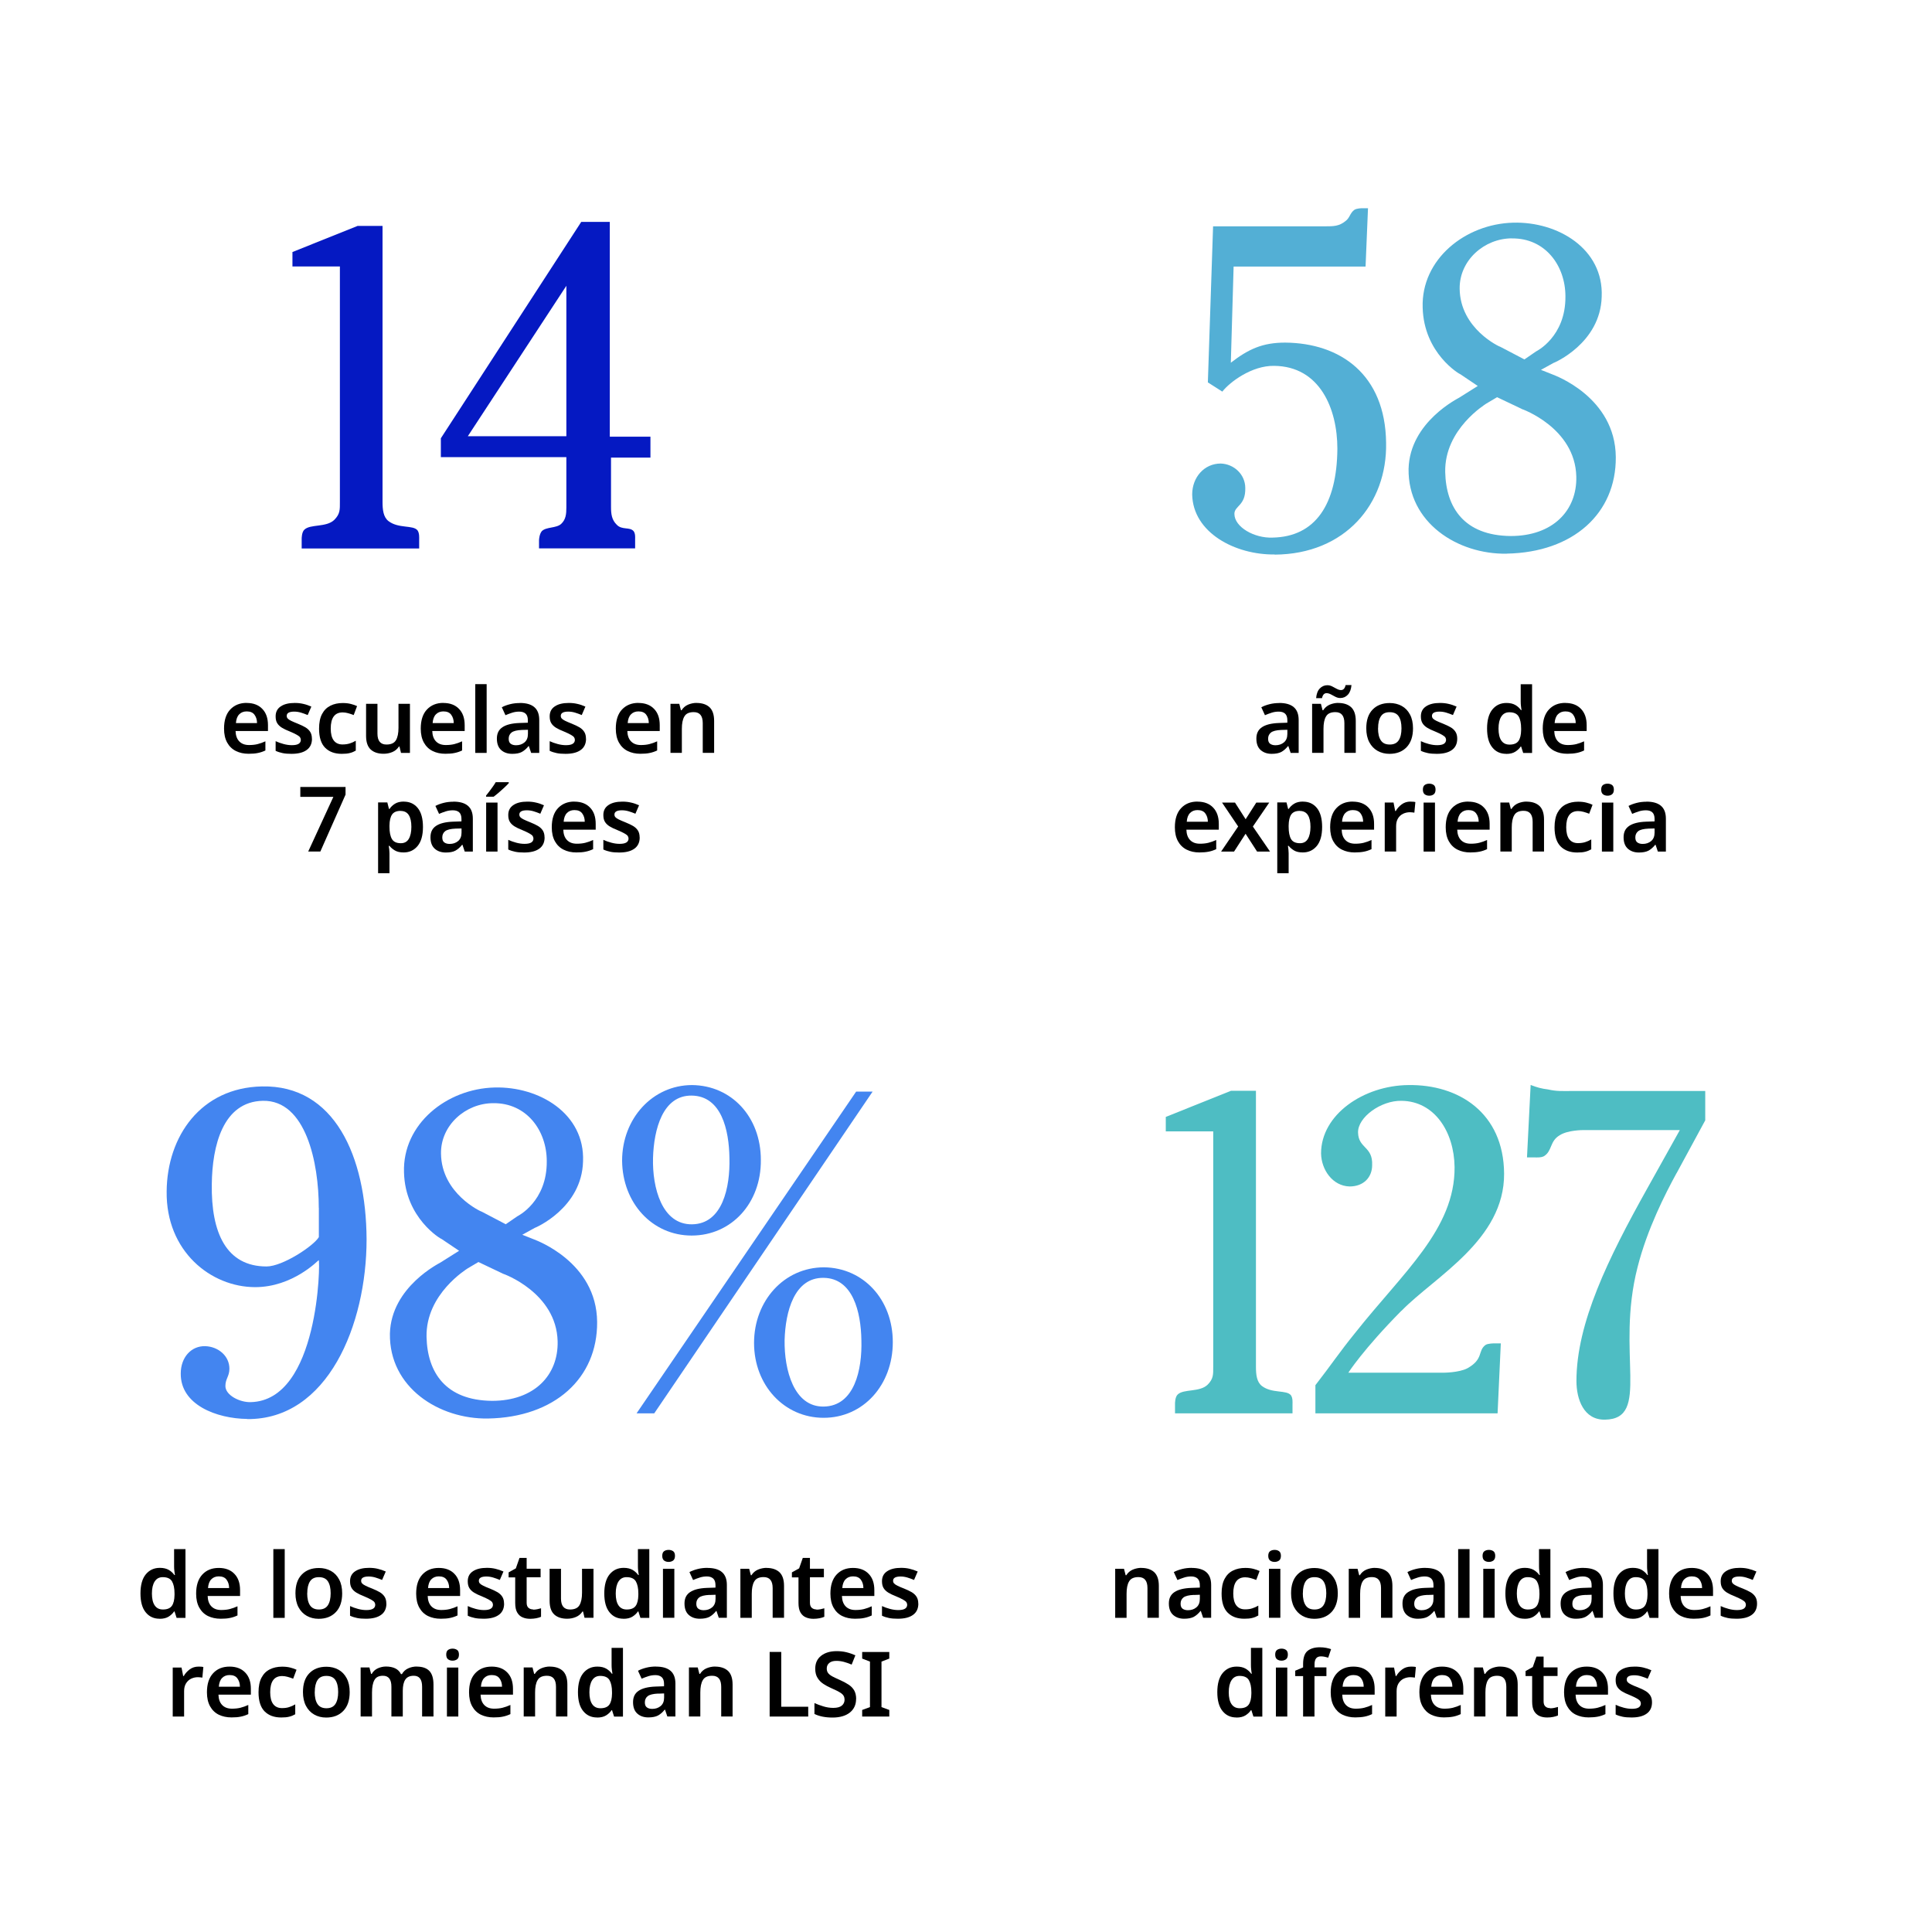 <?xml version="1.0" encoding="UTF-8"?>
<svg id="Layer_1" data-name="Layer 1" xmlns="http://www.w3.org/2000/svg" viewBox="0 0 270 270">
  <defs>
    <style>
      .cls-1 {
        fill: #0519c2;
      }

      .cls-2 {
        fill: #4385f0;
      }

      .cls-3 {
        fill: #53afd5;
      }

      .cls-4 {
        fill: #4ebdc3;
      }
    </style>
  </defs>
  <g>
    <path class="cls-1" d="m42.16,76.65v-1.35c0-.06,0-.96.39-1.29.84-.79,3.04-.28,4.16-1.35.84-.84.79-1.46.79-2.53v-32.89h-6.63v-2.02l9.11-3.65h3.48v38.56c0,1.12.11,2.14.84,2.7,1.41,1.07,3.43.51,4.05,1.29.28.39.23,1.07.23,1.24v1.29h-16.41Z"/>
    <path class="cls-1" d="m85.39,63.94v6.91c0,1.01.11,1.8.79,2.47.73.79,1.8.28,2.36.9.28.34.22,1.01.22,1.07v1.35h-13.43v-1.12c0-.17.06-.9.39-1.29.62-.62,2.02-.39,2.7-1.01.67-.62.73-1.41.73-2.3v-7.03h-17.54v-2.64l19.62-30.24h3.99v30.02h5.68v2.92h-5.51Zm-6.24-24l-13.77,21.02h13.77v-21.02Z"/>
  </g>
  <g>
    <path d="m34.47,98.24c.92,0,1.65.27,2.18.82.54.55.8,1.31.8,2.29v.81h-4.53c.02.62.19,1.11.52,1.45.33.34.78.51,1.37.51.44,0,.83-.04,1.19-.13s.72-.22,1.09-.39v1.28c-.34.16-.69.28-1.05.35-.36.08-.8.11-1.3.11-.67,0-1.26-.13-1.78-.39-.52-.26-.92-.65-1.21-1.17-.29-.52-.44-1.17-.44-1.95,0-1.17.29-2.07.87-2.68s1.34-.92,2.29-.92Zm0,1.18c-.43,0-.78.14-1.04.41-.27.27-.42.68-.46,1.22h2.95c0-.47-.13-.86-.36-1.17s-.59-.46-1.08-.46Z"/>
    <path d="m43.6,103.24c0,.69-.25,1.22-.74,1.57-.49.36-1.2.54-2.12.54-.48,0-.89-.03-1.23-.1s-.67-.17-.99-.32v-1.35c.34.16.71.29,1.12.4.41.11.79.16,1.16.16.44,0,.75-.07.95-.2s.29-.32.29-.54c0-.13-.04-.25-.11-.36s-.23-.22-.45-.35c-.22-.13-.55-.28-.99-.47-.44-.17-.8-.34-1.09-.52-.29-.18-.51-.39-.66-.64-.15-.24-.22-.56-.22-.95,0-.62.24-1.08.73-1.4.48-.32,1.13-.47,1.94-.47.42,0,.82.04,1.19.13.38.08.75.21,1.13.38l-.51,1.18c-.32-.13-.63-.25-.94-.34-.3-.09-.62-.14-.94-.14-.7,0-1.05.2-1.05.59,0,.14.04.27.13.37.09.1.24.21.47.32s.54.25.95.41c.4.16.75.33,1.05.5.29.17.52.39.68.64s.24.57.24.96Z"/>
    <path d="m47.77,105.35c-.99,0-1.76-.28-2.33-.85-.56-.56-.85-1.45-.85-2.67,0-.84.14-1.53.42-2.05.28-.53.67-.91,1.17-1.16.5-.25,1.07-.37,1.71-.37.43,0,.81.04,1.15.13.34.08.62.19.86.3l-.47,1.25c-.26-.1-.52-.19-.78-.26s-.51-.11-.76-.11c-1.11,0-1.67.75-1.67,2.26,0,.73.14,1.29.42,1.66.28.37.69.56,1.22.56.38,0,.72-.05,1.01-.14.29-.09.58-.22.85-.38v1.38c-.26.15-.54.27-.84.34-.3.08-.67.11-1.12.11Z"/>
    <path d="m57.29,98.37v6.85h-1.25l-.21-.89h-.08c-.23.35-.53.61-.92.77-.38.16-.79.24-1.22.24-.77,0-1.37-.2-1.8-.59-.43-.4-.65-1.03-.65-1.91v-4.48h1.59v4.16c0,1.02.42,1.53,1.26,1.53.64,0,1.08-.2,1.32-.6s.36-.98.36-1.74v-3.35h1.59Z"/>
    <path d="m61.96,98.24c.92,0,1.65.27,2.18.82.54.55.8,1.31.8,2.29v.81h-4.53c.02.62.19,1.11.52,1.45.33.34.78.51,1.37.51.44,0,.83-.04,1.19-.13s.72-.22,1.09-.39v1.28c-.34.16-.69.28-1.05.35-.36.08-.8.11-1.3.11-.67,0-1.26-.13-1.78-.39-.52-.26-.92-.65-1.21-1.17-.29-.52-.44-1.17-.44-1.95,0-1.17.29-2.07.87-2.68s1.34-.92,2.29-.92Zm0,1.18c-.43,0-.78.14-1.04.41-.27.27-.42.68-.46,1.22h2.95c0-.47-.13-.86-.36-1.17s-.59-.46-1.08-.46Z"/>
    <path d="m68.01,105.22h-1.59v-9.61h1.59v9.61Z"/>
    <path d="m72.65,98.24c.89,0,1.56.19,2.02.58s.69.99.69,1.8v4.6h-1.13l-.32-.95h-.05c-.29.37-.61.64-.94.82s-.78.26-1.34.26c-.62,0-1.13-.17-1.53-.52-.4-.35-.61-.88-.61-1.61s.26-1.24.78-1.59c.52-.35,1.3-.55,2.36-.59l1.19-.04v-.34c0-.43-.11-.74-.32-.93-.21-.19-.51-.28-.88-.28-.35,0-.68.05-.99.15-.32.1-.63.22-.94.35l-.51-1.11c.34-.18.72-.32,1.16-.43.43-.11.89-.16,1.36-.16Zm.29,3.77c-.7.03-1.18.15-1.45.36-.27.22-.4.5-.4.87,0,.33.09.56.28.7.19.14.44.21.75.21.46,0,.86-.13,1.18-.4.32-.27.48-.66.48-1.18v-.58l-.83.02Z"/>
    <path d="m81.9,103.24c0,.69-.25,1.22-.74,1.57-.49.36-1.2.54-2.12.54-.48,0-.89-.03-1.23-.1s-.67-.17-.99-.32v-1.35c.34.16.71.29,1.12.4.41.11.79.16,1.16.16.44,0,.75-.07.95-.2s.29-.32.29-.54c0-.13-.04-.25-.11-.36s-.23-.22-.45-.35c-.22-.13-.55-.28-.99-.47-.44-.17-.8-.34-1.09-.52-.29-.18-.51-.39-.66-.64-.15-.24-.22-.56-.22-.95,0-.62.24-1.08.73-1.4.48-.32,1.13-.47,1.94-.47.42,0,.82.04,1.19.13.38.08.75.21,1.13.38l-.51,1.18c-.32-.13-.63-.25-.94-.34-.3-.09-.62-.14-.94-.14-.7,0-1.05.2-1.05.59,0,.14.04.27.13.37.09.1.24.21.47.32s.54.25.95.41c.4.16.75.33,1.05.5.29.17.52.39.68.64s.24.57.24.96Z"/>
    <path d="m89.22,98.24c.92,0,1.65.27,2.18.82.54.55.8,1.31.8,2.29v.81h-4.53c.02.62.19,1.11.52,1.45.33.34.78.51,1.37.51.44,0,.83-.04,1.19-.13s.72-.22,1.09-.39v1.28c-.34.16-.69.28-1.05.35-.36.08-.8.11-1.3.11-.67,0-1.26-.13-1.78-.39-.52-.26-.92-.65-1.21-1.17-.29-.52-.44-1.17-.44-1.95,0-1.17.29-2.07.87-2.68s1.34-.92,2.29-.92Zm0,1.18c-.43,0-.78.14-1.04.41-.27.27-.42.68-.46,1.22h2.95c0-.47-.13-.86-.36-1.17s-.59-.46-1.08-.46Z"/>
    <path d="m97.35,98.24c.77,0,1.37.2,1.8.59.43.4.65,1.04.65,1.92v4.46h-1.59v-4.15c0-1.03-.42-1.54-1.26-1.54-.64,0-1.08.2-1.31.61-.24.4-.35.98-.35,1.73v3.35h-1.59v-6.85h1.23l.23.9h.09c.22-.35.52-.61.9-.78.38-.16.79-.25,1.22-.25Z"/>
  </g>
  <g>
    <path d="m43.07,119.01l3.52-7.65h-4.62v-1.38h6.32v1.07l-3.52,7.95h-1.71Z"/>
    <path d="m56.45,112.03c.8,0,1.45.3,1.93.89s.73,1.48.73,2.65-.25,2.06-.75,2.66c-.5.6-1.15.9-1.95.9-.51,0-.91-.09-1.23-.28-.31-.19-.56-.4-.75-.64h-.1c.03.16.05.33.07.52.02.19.03.36.03.52v2.78h-1.59v-9.89h1.29l.23.91h.08c.19-.29.44-.53.76-.73s.74-.3,1.25-.3Zm-.46,1.29c-.56,0-.96.17-1.2.51-.23.34-.35.85-.36,1.53v.2c0,.73.11,1.3.34,1.69.22.39.64.59,1.25.59.5,0,.87-.2,1.11-.61s.36-.97.36-1.68-.12-1.26-.36-1.64-.62-.58-1.13-.58Z"/>
    <path d="m63.37,112.03c.89,0,1.56.19,2.02.58s.69.99.69,1.8v4.6h-1.13l-.32-.95h-.05c-.29.37-.61.64-.94.82s-.78.26-1.34.26c-.62,0-1.13-.17-1.53-.52-.4-.35-.61-.88-.61-1.61s.26-1.24.78-1.59c.52-.35,1.3-.55,2.36-.59l1.19-.04v-.34c0-.43-.11-.74-.32-.93-.21-.19-.51-.28-.88-.28-.35,0-.68.05-.99.15-.32.1-.63.22-.94.35l-.51-1.11c.34-.18.72-.32,1.16-.43.43-.11.89-.16,1.36-.16Zm.29,3.77c-.7.03-1.18.15-1.45.36-.27.22-.4.5-.4.87,0,.33.09.56.28.7.19.14.44.21.75.21.46,0,.86-.13,1.18-.4.32-.27.48-.66.48-1.18v-.58l-.83.02Z"/>
    <path d="m71.1,109.45c-.14.15-.33.35-.59.59-.26.24-.52.48-.8.72s-.52.43-.72.58h-1.06v-.16c.13-.15.27-.34.44-.56.17-.22.33-.44.5-.68s.3-.44.41-.63h1.82v.13Zm-1.57,9.56h-1.59v-6.85h1.59v6.85Z"/>
    <path d="m76.11,117.03c0,.69-.25,1.22-.74,1.57-.49.36-1.2.54-2.12.54-.48,0-.89-.03-1.23-.1s-.67-.17-.99-.32v-1.35c.34.16.71.29,1.12.4.41.11.79.16,1.16.16.44,0,.75-.07.95-.2s.29-.32.29-.54c0-.13-.04-.25-.11-.36s-.23-.22-.45-.35c-.22-.13-.55-.28-.99-.47-.44-.17-.8-.34-1.09-.52-.29-.18-.51-.39-.66-.64-.15-.24-.22-.56-.22-.95,0-.62.24-1.08.73-1.4.48-.32,1.13-.47,1.94-.47.42,0,.82.04,1.19.13.38.08.75.21,1.13.38l-.51,1.18c-.32-.13-.63-.25-.94-.34-.3-.09-.62-.14-.94-.14-.7,0-1.05.2-1.05.59,0,.14.04.27.13.37.09.1.24.21.47.32s.54.25.95.41c.4.16.75.33,1.05.5.29.17.52.39.68.64s.24.57.24.96Z"/>
    <path d="m80.27,112.03c.92,0,1.65.27,2.18.82.54.55.8,1.31.8,2.29v.81h-4.53c.02.62.19,1.11.52,1.45.33.34.78.51,1.37.51.44,0,.83-.04,1.19-.13s.72-.22,1.09-.39v1.28c-.34.16-.69.28-1.05.35-.36.08-.8.11-1.3.11-.67,0-1.26-.13-1.78-.39-.52-.26-.92-.65-1.21-1.17-.29-.52-.44-1.17-.44-1.95,0-1.17.29-2.07.87-2.68s1.34-.92,2.29-.92Zm0,1.18c-.43,0-.78.14-1.04.41-.27.27-.42.68-.46,1.22h2.95c0-.47-.13-.86-.36-1.17s-.59-.46-1.08-.46Z"/>
    <path d="m89.4,117.03c0,.69-.25,1.22-.74,1.57-.49.36-1.2.54-2.12.54-.48,0-.89-.03-1.23-.1s-.67-.17-.99-.32v-1.35c.34.16.71.29,1.12.4.41.11.79.16,1.16.16.44,0,.75-.07.95-.2s.29-.32.29-.54c0-.13-.04-.25-.11-.36s-.23-.22-.45-.35c-.22-.13-.55-.28-.99-.47-.44-.17-.8-.34-1.09-.52-.29-.18-.51-.39-.66-.64-.15-.24-.22-.56-.22-.95,0-.62.24-1.08.73-1.4.48-.32,1.13-.47,1.94-.47.42,0,.82.04,1.19.13.38.08.75.21,1.13.38l-.51,1.18c-.32-.13-.63-.25-.94-.34-.3-.09-.62-.14-.94-.14-.7,0-1.05.2-1.05.59,0,.14.04.27.13.37.09.1.24.21.47.32s.54.25.95.41c.4.16.75.33,1.05.5.29.17.52.39.68.64s.24.57.24.96Z"/>
  </g>
  <g>
    <path class="cls-2" d="m34.54,198.3c-4.27-.05-9.33-1.97-9.28-6.35,0-2.25,1.46-3.88,3.43-3.82,1.8.06,3.37,1.35,3.37,3.15,0,1.07-.56,1.4-.56,2.42,0,1.29,2.02,2.3,3.54,2.25,9.56-.22,9.73-19.79,9.5-19.84-.06,0-3.6,3.77-8.88,3.77-6.18,0-12.48-5-12.37-13.38.06-7.7,4.78-14.5,13.32-14.67,10.12-.22,14.56,9.73,14.62,21.36,0,11.97-5.45,25.24-16.7,25.13Zm10.01-29.51c0-6.29-1.8-15.06-7.81-14.95-5.62.11-7.08,6.35-7.14,11.63-.11,6.8,2.02,11.52,7.65,11.52,2.25,0,6.58-2.87,7.31-4.1v-4.1Z"/>
    <path class="cls-2" d="m68.21,198.24c-6.86.11-13.83-4.33-13.72-11.86.17-6.58,7.03-9.89,7.08-9.95l2.59-1.63-2.42-1.63c-.11,0-5.12-2.92-5.28-9.33-.22-6.75,5.96-11.69,12.65-11.86,6.24-.17,12.65,3.65,12.37,10.34-.17,6.52-6.69,9.28-6.75,9.28l-1.74.96,1.69.67c.11.06,8.71,3.09,8.77,11.52.06,7.87-5.96,13.32-15.23,13.49Zm2.08-20.24l-3.43-1.63-1.52.9c-.06.06-5.85,3.54-5.73,9.56.11,4.95,2.64,8.88,9.16,8.94,5.85,0,9.27-3.54,9.16-8.32-.17-6.8-7.59-9.45-7.65-9.45Zm-1.35-23.83c-3.88,0-7.36,3.09-7.31,7.03.06,5.62,5.62,8.15,5.73,8.15l3.32,1.74,1.63-1.12s4.16-2.02,4.1-7.7c0-4.27-2.81-8.15-7.48-8.1Z"/>
    <path class="cls-2" d="m96.66,172.67c-5.51,0-9.67-4.55-9.72-10.46,0-5.9,4.27-10.57,9.78-10.57,5.51.06,9.61,4.44,9.61,10.46.06,6.02-4.1,10.57-9.67,10.57Zm-5.23,24.85h-2.47l30.69-44.97h2.3l-30.52,44.97Zm5.23-44.41c-4.05-.05-5.28,4.72-5.4,8.71-.11,4.16,1.24,9.33,5.45,9.28,4.27-.05,5.34-5.17,5.23-9.28-.06-3.93-1.12-8.66-5.28-8.71Zm18.44,45.03c-5.51,0-9.72-4.55-9.72-10.46s4.22-10.57,9.78-10.57c5.51.06,9.61,4.5,9.61,10.46s-4.1,10.57-9.67,10.57Zm0-19.56c-4.1-.06-5.34,4.72-5.45,8.71-.06,4.16,1.29,9.33,5.45,9.28,4.33-.06,5.4-5.17,5.28-9.28-.06-3.93-1.18-8.66-5.28-8.71Z"/>
  </g>
  <g>
    <path d="m22.29,226.22c-.8,0-1.45-.3-1.93-.9-.49-.6-.73-1.48-.73-2.64s.25-2.07.75-2.67c.5-.6,1.15-.9,1.96-.9.51,0,.92.1,1.25.29.32.19.58.43.78.71h.08c-.02-.12-.05-.3-.08-.54s-.04-.47-.04-.68v-2.4h1.59v9.61h-1.24l-.29-.9h-.06c-.19.29-.45.53-.77.73-.32.2-.74.3-1.25.3Zm.48-1.29c.59,0,1.01-.17,1.25-.51.24-.34.36-.85.37-1.53v-.2c0-.73-.12-1.29-.35-1.69-.23-.39-.66-.59-1.3-.59-.49,0-.86.2-1.12.6-.26.4-.39.96-.39,1.69s.13,1.28.39,1.66.64.57,1.14.57Z"/>
    <path d="m30.57,219.12c.92,0,1.65.27,2.18.82.54.55.8,1.31.8,2.29v.81h-4.53c.02.62.19,1.11.52,1.45.33.34.78.51,1.37.51.44,0,.83-.04,1.19-.13.35-.09.72-.22,1.09-.39v1.28c-.34.16-.69.28-1.05.35-.36.08-.8.11-1.3.11-.67,0-1.26-.13-1.78-.38-.52-.26-.92-.65-1.21-1.17-.29-.52-.44-1.17-.44-1.95,0-1.17.29-2.06.87-2.68s1.34-.92,2.29-.92Zm0,1.18c-.43,0-.78.14-1.04.41-.27.27-.42.68-.46,1.22h2.95c0-.47-.13-.86-.36-1.17-.23-.31-.59-.46-1.08-.46Z"/>
    <path d="m39.79,226.1h-1.59v-9.61h1.59v9.61Z"/>
    <path d="m47.82,222.66c0,1.14-.29,2.02-.89,2.64-.59.62-1.39.93-2.4.93-.62,0-1.18-.14-1.67-.42-.49-.28-.87-.68-1.15-1.21-.28-.53-.42-1.18-.42-1.93,0-1.14.29-2.01.88-2.62.59-.61,1.38-.92,2.4-.92.63,0,1.19.14,1.68.41.49.27.87.67,1.15,1.2.28.53.42,1.17.42,1.93Zm-4.89,0c0,.72.13,1.29.39,1.68s.67.59,1.25.59.99-.2,1.25-.59c.26-.4.39-.96.39-1.68s-.13-1.28-.39-1.67c-.26-.39-.68-.58-1.26-.58s-.98.2-1.23.58c-.26.39-.39.95-.39,1.67Z"/>
    <path d="m54,224.11c0,.69-.25,1.22-.74,1.57-.49.36-1.2.54-2.12.54-.48,0-.89-.03-1.23-.1-.34-.07-.67-.17-.99-.32v-1.35c.34.16.71.29,1.12.4.41.11.79.16,1.16.16.44,0,.75-.07.95-.2s.29-.32.29-.54c0-.13-.04-.25-.11-.36s-.23-.22-.45-.35c-.22-.13-.55-.28-.99-.47-.44-.17-.8-.34-1.09-.52-.29-.18-.51-.39-.66-.64s-.22-.56-.22-.95c0-.62.24-1.08.73-1.4s1.13-.47,1.94-.47c.42,0,.82.04,1.19.13s.75.21,1.13.38l-.51,1.18c-.32-.13-.63-.25-.94-.34-.3-.09-.62-.14-.94-.14-.7,0-1.05.2-1.05.59,0,.14.04.27.13.37s.24.21.47.32c.22.12.54.25.95.41.4.16.75.33,1.05.5.29.17.52.39.68.64.16.25.24.57.24.96Z"/>
    <path d="m61.32,219.12c.92,0,1.65.27,2.18.82.54.55.8,1.31.8,2.29v.81h-4.53c.02.62.19,1.11.52,1.45.33.34.78.51,1.37.51.44,0,.83-.04,1.19-.13.35-.09.72-.22,1.09-.39v1.28c-.34.16-.69.28-1.05.35-.36.08-.8.11-1.3.11-.67,0-1.26-.13-1.78-.38-.52-.26-.92-.65-1.21-1.17-.29-.52-.44-1.17-.44-1.95,0-1.17.29-2.06.87-2.68s1.34-.92,2.29-.92Zm0,1.18c-.43,0-.78.14-1.04.41-.27.27-.42.68-.46,1.22h2.95c0-.47-.13-.86-.36-1.17-.23-.31-.59-.46-1.08-.46Z"/>
    <path d="m70.45,224.11c0,.69-.25,1.22-.74,1.57-.49.36-1.2.54-2.12.54-.48,0-.89-.03-1.23-.1-.34-.07-.67-.17-.99-.32v-1.35c.34.16.71.29,1.12.4.41.11.79.16,1.16.16.44,0,.75-.07.95-.2s.29-.32.29-.54c0-.13-.04-.25-.11-.36s-.23-.22-.45-.35c-.22-.13-.55-.28-.99-.47-.44-.17-.8-.34-1.09-.52-.29-.18-.51-.39-.66-.64s-.22-.56-.22-.95c0-.62.24-1.08.73-1.4s1.13-.47,1.94-.47c.42,0,.82.04,1.19.13s.75.21,1.13.38l-.51,1.18c-.32-.13-.63-.25-.94-.34-.3-.09-.62-.14-.94-.14-.7,0-1.05.2-1.05.59,0,.14.04.27.13.37s.24.21.47.32c.22.12.54.25.95.41.4.16.75.33,1.05.5.29.17.52.39.68.64.16.25.24.57.24.96Z"/>
    <path d="m74.51,224.95c.19,0,.39-.02.58-.06.19-.04.36-.08.52-.13v1.19c-.17.08-.39.14-.66.2-.27.05-.55.08-.85.08-.39,0-.74-.06-1.06-.2-.32-.13-.57-.36-.76-.68s-.28-.77-.28-1.34v-3.57h-.92v-.7l1.01-.56.51-1.46h1v1.51h1.95v1.2h-1.95v3.55c0,.32.08.56.25.71s.39.23.66.23Z"/>
    <path d="m82.94,219.24v6.85h-1.25l-.21-.88h-.08c-.23.35-.53.61-.92.77-.38.16-.79.24-1.22.24-.77,0-1.37-.2-1.8-.59-.43-.4-.65-1.03-.65-1.91v-4.48h1.59v4.16c0,1.02.42,1.53,1.26,1.53.64,0,1.08-.2,1.32-.6s.36-.98.36-1.74v-3.35h1.59Z"/>
    <path d="m87.11,226.22c-.8,0-1.45-.3-1.93-.9-.49-.6-.73-1.48-.73-2.64s.25-2.07.75-2.67c.5-.6,1.15-.9,1.96-.9.51,0,.92.1,1.25.29.32.19.58.43.78.71h.08c-.02-.12-.05-.3-.08-.54s-.04-.47-.04-.68v-2.4h1.59v9.61h-1.24l-.29-.9h-.06c-.19.29-.45.53-.77.73-.32.2-.74.3-1.25.3Zm.48-1.29c.59,0,1.01-.17,1.25-.51.24-.34.36-.85.37-1.53v-.2c0-.73-.12-1.29-.35-1.69-.23-.39-.66-.59-1.3-.59-.49,0-.86.2-1.12.6-.26.4-.39.96-.39,1.69s.13,1.28.39,1.66.64.57,1.14.57Z"/>
    <path d="m93.44,216.6c.24,0,.45.06.63.18.17.12.26.34.26.65s-.09.53-.26.66c-.17.12-.38.19-.63.19s-.45-.06-.63-.19c-.17-.13-.26-.35-.26-.66s.09-.53.26-.65c.17-.12.38-.18.63-.18Zm.8,2.64v6.85h-1.59v-6.85h1.59Z"/>
    <path d="m98.87,219.12c.89,0,1.56.19,2.02.58.46.39.69.99.69,1.79v4.6h-1.13l-.32-.95h-.05c-.29.37-.61.64-.94.82-.33.17-.78.26-1.34.26-.62,0-1.13-.17-1.53-.52-.4-.35-.61-.88-.61-1.61s.26-1.24.78-1.59,1.3-.55,2.36-.59l1.19-.04v-.34c0-.43-.11-.74-.32-.93-.21-.19-.51-.29-.88-.29-.35,0-.68.05-.99.15-.32.1-.63.22-.94.35l-.51-1.11c.34-.18.72-.32,1.16-.43s.89-.16,1.36-.16Zm.29,3.77c-.7.03-1.18.15-1.45.36-.27.21-.4.5-.4.87,0,.33.09.56.28.7.19.14.44.21.75.21.46,0,.86-.13,1.18-.4.32-.27.48-.66.48-1.18v-.58l-.83.03Z"/>
    <path d="m107.12,219.12c.77,0,1.37.2,1.8.59.43.4.65,1.04.65,1.92v4.46h-1.59v-4.15c0-1.03-.42-1.54-1.26-1.54-.64,0-1.08.2-1.31.61-.24.4-.35.98-.35,1.73v3.35h-1.59v-6.85h1.23l.23.9h.09c.22-.36.52-.61.9-.78.38-.16.79-.25,1.22-.25Z"/>
    <path d="m114.1,224.95c.19,0,.39-.02.58-.06.19-.04.36-.08.52-.13v1.19c-.17.08-.39.14-.66.2-.27.05-.55.08-.85.08-.39,0-.74-.06-1.06-.2-.32-.13-.57-.36-.76-.68s-.28-.77-.28-1.34v-3.57h-.92v-.7l1.01-.56.51-1.46h1v1.51h1.95v1.2h-1.95v3.55c0,.32.08.56.25.71s.39.23.66.23Z"/>
    <path d="m119.21,219.12c.92,0,1.65.27,2.18.82.54.55.8,1.31.8,2.29v.81h-4.53c.02.62.19,1.11.52,1.45.33.34.78.51,1.37.51.44,0,.83-.04,1.19-.13.35-.09.72-.22,1.09-.39v1.28c-.34.16-.69.28-1.05.35-.36.08-.8.11-1.3.11-.67,0-1.26-.13-1.78-.38-.52-.26-.92-.65-1.21-1.17-.29-.52-.44-1.17-.44-1.95,0-1.17.29-2.06.87-2.68s1.34-.92,2.29-.92Zm0,1.18c-.43,0-.78.14-1.04.41-.27.27-.42.68-.46,1.22h2.95c0-.47-.13-.86-.36-1.17-.23-.31-.59-.46-1.08-.46Z"/>
    <path d="m128.34,224.11c0,.69-.25,1.22-.74,1.57-.49.36-1.2.54-2.12.54-.48,0-.89-.03-1.23-.1-.34-.07-.67-.17-.99-.32v-1.35c.34.16.71.29,1.12.4.41.11.79.16,1.16.16.44,0,.75-.07.95-.2s.29-.32.29-.54c0-.13-.04-.25-.11-.36s-.23-.22-.45-.35c-.22-.13-.55-.28-.99-.47-.44-.17-.8-.34-1.09-.52-.29-.18-.51-.39-.66-.64s-.22-.56-.22-.95c0-.62.24-1.08.73-1.4s1.13-.47,1.94-.47c.42,0,.82.04,1.19.13s.75.21,1.13.38l-.51,1.18c-.32-.13-.63-.25-.94-.34-.3-.09-.62-.14-.94-.14-.7,0-1.05.2-1.05.59,0,.14.04.27.13.37s.24.21.47.32c.22.12.54.25.95.41.4.16.75.33,1.05.5.29.17.52.39.68.64.16.25.24.57.24.96Z"/>
  </g>
  <path d="m27.73,232.91c.11,0,.23,0,.36.01.13,0,.24.03.33.05l-.14,1.48c-.08-.02-.19-.03-.3-.04-.12-.01-.22-.02-.32-.02-.34,0-.65.07-.95.21-.29.14-.53.36-.71.65-.18.29-.27.65-.27,1.09v3.55h-1.59v-6.85h1.23l.23,1.19h.08c.2-.36.48-.67.83-.93.35-.26.76-.39,1.23-.39Z"/>
  <g>
    <path d="m32.08,232.91c.92,0,1.65.27,2.18.82.54.55.8,1.31.8,2.29v.81h-4.53c.02.62.19,1.11.52,1.45.33.34.78.51,1.37.51.44,0,.83-.04,1.19-.13.35-.09.72-.22,1.09-.39v1.28c-.34.16-.69.28-1.05.35-.36.08-.8.11-1.3.11-.67,0-1.26-.13-1.78-.38-.52-.26-.92-.65-1.21-1.17-.29-.52-.44-1.17-.44-1.95,0-1.17.29-2.06.87-2.68s1.34-.92,2.29-.92Zm0,1.18c-.43,0-.78.14-1.04.41-.27.27-.42.68-.46,1.22h2.95c0-.47-.13-.86-.36-1.17-.23-.31-.59-.46-1.08-.46Z"/>
    <path d="m39.31,240.02c-.99,0-1.76-.28-2.33-.85-.56-.56-.85-1.46-.85-2.67,0-.84.14-1.53.42-2.05.28-.53.67-.92,1.17-1.16.5-.25,1.07-.37,1.71-.37.43,0,.81.04,1.15.13.34.08.62.19.86.3l-.47,1.25c-.26-.1-.52-.19-.78-.26-.26-.07-.51-.11-.76-.11-1.11,0-1.67.76-1.67,2.26,0,.73.14,1.29.42,1.66.28.37.69.56,1.22.56.38,0,.72-.04,1.01-.14.29-.09.58-.22.85-.38v1.38c-.26.15-.54.27-.84.34-.3.08-.67.11-1.12.11Z"/>
    <path d="m48.87,236.46c0,1.14-.29,2.02-.89,2.64-.59.62-1.39.93-2.4.93-.62,0-1.18-.14-1.67-.42-.49-.28-.87-.68-1.15-1.21-.28-.53-.42-1.18-.42-1.93,0-1.14.29-2.01.88-2.62.59-.61,1.38-.92,2.4-.92.63,0,1.19.14,1.68.41.49.27.87.67,1.15,1.2.28.53.42,1.17.42,1.93Zm-4.89,0c0,.72.13,1.29.39,1.68s.67.59,1.25.59.99-.2,1.25-.59c.26-.4.39-.96.39-1.68s-.13-1.28-.39-1.67c-.26-.39-.68-.58-1.26-.58s-.98.2-1.23.58c-.26.39-.39.95-.39,1.67Z"/>
    <path d="m58.24,232.91c.78,0,1.36.2,1.75.59.39.4.59,1.04.59,1.92v4.46h-1.59v-4.16c0-1.02-.39-1.53-1.16-1.53-.56,0-.95.18-1.19.54-.24.36-.35.89-.35,1.58v3.57h-1.59v-4.16c0-1.02-.39-1.53-1.18-1.53-.58,0-.98.2-1.2.61-.22.4-.33.98-.33,1.73v3.35h-1.59v-6.85h1.23l.23.9h.09c.2-.36.49-.61.85-.78.37-.16.75-.25,1.14-.25.51,0,.95.09,1.3.26.35.17.62.44.8.8h.13c.21-.37.51-.64.89-.81.38-.17.78-.25,1.2-.25Z"/>
    <path d="m63.25,230.4c.24,0,.45.06.63.18.17.12.26.34.26.65s-.09.53-.26.66c-.17.12-.38.19-.63.19s-.45-.06-.63-.19c-.17-.13-.26-.35-.26-.66s.09-.53.26-.65c.17-.12.38-.18.63-.18Zm.8,2.64v6.85h-1.59v-6.85h1.59Z"/>
    <path d="m68.71,232.91c.92,0,1.65.27,2.18.82.54.55.8,1.31.8,2.29v.81h-4.53c.02.62.19,1.11.52,1.45.33.34.78.51,1.37.51.44,0,.83-.04,1.19-.13.35-.09.72-.22,1.09-.39v1.28c-.34.16-.69.28-1.05.35-.36.08-.8.11-1.3.11-.67,0-1.26-.13-1.78-.38-.52-.26-.92-.65-1.21-1.17-.29-.52-.44-1.17-.44-1.95,0-1.17.29-2.06.87-2.68s1.34-.92,2.29-.92Zm0,1.18c-.43,0-.78.14-1.04.41-.27.27-.42.68-.46,1.22h2.95c0-.47-.13-.86-.36-1.17-.23-.31-.59-.46-1.08-.46Z"/>
    <path d="m76.84,232.91c.77,0,1.37.2,1.8.59.43.4.65,1.04.65,1.92v4.46h-1.59v-4.15c0-1.03-.42-1.54-1.26-1.54-.64,0-1.08.2-1.31.61-.24.4-.35.98-.35,1.73v3.35h-1.59v-6.85h1.23l.23.9h.09c.22-.36.52-.61.9-.78.38-.16.79-.25,1.22-.25Z"/>
    <path d="m83.43,240.02c-.8,0-1.45-.3-1.93-.9-.49-.6-.73-1.48-.73-2.64s.25-2.07.75-2.67c.5-.6,1.15-.9,1.96-.9.51,0,.92.1,1.25.29.32.19.58.43.78.71h.08c-.02-.12-.05-.3-.08-.54s-.04-.47-.04-.68v-2.4h1.59v9.61h-1.24l-.29-.9h-.06c-.19.29-.45.53-.77.73-.32.2-.74.3-1.25.3Zm.48-1.29c.59,0,1.01-.17,1.25-.51.24-.34.36-.85.37-1.53v-.2c0-.73-.12-1.29-.35-1.69-.23-.39-.66-.59-1.3-.59-.49,0-.86.2-1.12.6-.26.4-.39.96-.39,1.69s.13,1.28.39,1.66.64.57,1.14.57Z"/>
    <path d="m91.68,232.91c.89,0,1.56.19,2.02.58.46.39.69.99.69,1.79v4.6h-1.13l-.32-.95h-.05c-.29.37-.61.64-.94.82-.33.17-.78.26-1.34.26-.62,0-1.13-.17-1.53-.52-.4-.35-.61-.88-.61-1.61s.26-1.24.78-1.59,1.3-.55,2.36-.59l1.19-.04v-.34c0-.43-.11-.74-.32-.93-.21-.19-.51-.29-.88-.29-.35,0-.68.05-.99.15-.32.1-.63.22-.94.35l-.51-1.11c.34-.18.72-.32,1.16-.43s.89-.16,1.36-.16Zm.29,3.77c-.7.03-1.18.15-1.45.36-.27.21-.4.5-.4.87,0,.33.09.56.28.7.19.14.44.21.75.21.46,0,.86-.13,1.18-.4.32-.27.48-.66.48-1.18v-.58l-.83.03Z"/>
    <path d="m99.93,232.91c.77,0,1.37.2,1.8.59.43.4.65,1.04.65,1.92v4.46h-1.59v-4.15c0-1.03-.42-1.54-1.26-1.54-.64,0-1.08.2-1.31.61-.24.4-.35.98-.35,1.73v3.35h-1.59v-6.85h1.23l.23.9h.09c.22-.36.52-.61.9-.78.38-.16.79-.25,1.22-.25Z"/>
    <path d="m107.56,239.89v-9.03h1.62v7.66h3.77v1.37h-5.39Z"/>
    <path d="m119.64,237.43c0,.8-.29,1.43-.87,1.9-.58.46-1.39.7-2.42.7s-1.84-.17-2.53-.5v-1.52c.38.17.8.32,1.25.46.46.14.92.21,1.39.21.54,0,.94-.11,1.19-.32.25-.21.38-.49.38-.83,0-.38-.16-.68-.48-.9s-.79-.46-1.4-.72c-.37-.16-.73-.35-1.06-.57-.34-.22-.62-.5-.83-.84-.22-.34-.33-.77-.33-1.29,0-.78.27-1.38.82-1.81.54-.43,1.27-.65,2.18-.65.48,0,.93.05,1.35.15.42.1.84.25,1.26.43l-.52,1.3c-.38-.16-.74-.29-1.08-.38-.34-.09-.69-.14-1.06-.14-.44,0-.77.1-1,.3s-.34.45-.34.77c0,.25.06.46.19.63.13.17.32.32.59.47.27.14.61.31,1.03.49.48.21.89.43,1.24.66.35.23.61.5.79.82s.27.72.27,1.19Z"/>
    <path d="m124.28,239.89h-3.79v-.92l1.09-.4v-6.36l-1.09-.42v-.92h3.79v.92l-1.09.42v6.36l1.09.4v.92Z"/>
  </g>
  <g>
    <path class="cls-4" d="m164.21,197.51v-1.35c0-.06,0-.96.39-1.29.84-.79,3.04-.28,4.16-1.35.84-.84.79-1.46.79-2.53v-32.88h-6.63v-2.02l9.11-3.65h3.49v38.56c0,1.12.11,2.14.84,2.7,1.41,1.07,3.43.51,4.05,1.29.28.39.22,1.07.22,1.24v1.29h-16.41Z"/>
    <path class="cls-4" d="m195.85,183.18c-5.34,5.4-7.42,8.66-7.42,8.66h13.21c.06,0,2.25,0,3.43-.62,2.3-1.29,1.41-2.42,2.53-3.26.34-.22,1.12-.22,1.24-.22h.9l-.45,9.78h-25.46v-3.94c2.19-2.81,3.32-4.55,5.51-7.25,6.75-8.54,14-14.56,13.94-23.22-.06-4.95-2.81-9.22-7.42-9.27-2.87-.06-6.13,2.3-6.07,4.44.06,2.25,2.08,1.91,1.97,4.55,0,1.69-1.18,2.98-3.15,2.98-2.36-.06-3.94-2.3-3.99-4.61,0-5.45,5.96-9.5,12.2-9.56,7.03-.11,13.32,3.88,13.38,12.37.06,9.28-9.67,14.39-14.33,19.17Z"/>
    <path class="cls-4" d="m234.3,163.95c-1.57,2.87-4.1,7.81-5.45,13.15-3.09,12.03,1.91,21.19-4.55,21.3-2.98.06-3.99-2.87-3.99-5.4,0-8.09,4.44-17.14,9.84-26.81l4.61-8.26h-13.43c-.17,0-2.25,0-3.37.73-1.41.84-1.01,2.19-2.19,2.92-.45.22-.84.17-1.41.17h-.96l.51-10.12c.9.34,1.52.51,2.42.62,1.24.28,1.97.22,3.2.22h18.78v4.1l-3.99,7.36Z"/>
  </g>
  <g>
    <path d="m159.5,219.12c.77,0,1.37.2,1.8.59.43.4.65,1.04.65,1.92v4.46h-1.59v-4.15c0-1.03-.42-1.54-1.26-1.54-.64,0-1.08.2-1.31.61-.24.4-.35.98-.35,1.73v3.35h-1.59v-6.85h1.23l.23.9h.09c.22-.36.52-.61.9-.78.38-.16.79-.25,1.22-.25Z"/>
    <path d="m166.55,219.12c.88,0,1.56.19,2.02.58.46.39.69.99.69,1.79v4.6h-1.12l-.32-.95h-.05c-.3.37-.61.64-.94.82-.33.17-.78.26-1.34.26-.62,0-1.12-.17-1.53-.52-.4-.35-.61-.88-.61-1.61s.26-1.24.78-1.59,1.3-.55,2.36-.59l1.19-.04v-.34c0-.43-.11-.74-.32-.93s-.51-.29-.88-.29c-.35,0-.68.05-.99.15-.32.1-.63.22-.94.35l-.51-1.11c.34-.18.72-.32,1.16-.43.43-.11.89-.16,1.36-.16Zm.29,3.77c-.7.03-1.18.15-1.45.36s-.4.5-.4.87c0,.33.09.56.28.7.19.14.44.21.75.21.46,0,.86-.13,1.18-.4.32-.27.48-.66.48-1.18v-.58l-.83.03Z"/>
    <path d="m173.9,226.22c-.99,0-1.76-.28-2.33-.85s-.85-1.46-.85-2.67c0-.84.14-1.53.42-2.05.28-.53.67-.92,1.17-1.16.5-.25,1.07-.37,1.71-.37.43,0,.81.04,1.15.13s.62.19.86.3l-.47,1.25c-.26-.1-.52-.19-.78-.26-.26-.07-.51-.11-.76-.11-1.11,0-1.67.76-1.67,2.26,0,.73.14,1.29.42,1.66.28.37.69.56,1.22.56.38,0,.72-.04,1.01-.14.29-.09.58-.22.85-.38v1.38c-.26.15-.54.27-.84.34-.3.08-.67.11-1.12.11Z"/>
    <path d="m178.13,216.6c.24,0,.45.06.62.18.17.12.26.34.26.65s-.09.53-.26.66c-.17.12-.38.19-.62.19s-.45-.06-.63-.19c-.17-.13-.26-.35-.26-.66s.09-.53.26-.65c.17-.12.38-.18.63-.18Zm.8,2.64v6.85h-1.59v-6.85h1.59Z"/>
    <path d="m186.96,222.66c0,1.14-.3,2.02-.89,2.64-.59.62-1.39.93-2.4.93-.62,0-1.18-.14-1.67-.42-.49-.28-.87-.68-1.15-1.21s-.42-1.18-.42-1.93c0-1.14.29-2.01.88-2.62.59-.61,1.38-.92,2.4-.92.63,0,1.19.14,1.68.41.49.27.87.67,1.15,1.2.28.53.42,1.17.42,1.93Zm-4.89,0c0,.72.13,1.29.39,1.68.26.4.67.59,1.25.59s.99-.2,1.25-.59c.26-.4.39-.96.39-1.68s-.13-1.28-.39-1.67c-.26-.39-.68-.58-1.26-.58s-.98.2-1.23.58c-.26.39-.39.95-.39,1.67Z"/>
    <path d="m192.14,219.12c.77,0,1.37.2,1.8.59.43.4.65,1.04.65,1.92v4.46h-1.59v-4.15c0-1.03-.42-1.54-1.26-1.54-.64,0-1.08.2-1.31.61-.24.4-.35.98-.35,1.73v3.35h-1.59v-6.85h1.23l.23.9h.09c.22-.36.52-.61.9-.78.38-.16.79-.25,1.22-.25Z"/>
    <path d="m199.2,219.12c.88,0,1.56.19,2.02.58.46.39.69.99.69,1.79v4.6h-1.12l-.32-.95h-.05c-.3.37-.61.64-.94.82-.33.17-.78.26-1.34.26-.62,0-1.12-.17-1.53-.52-.4-.35-.61-.88-.61-1.61s.26-1.24.78-1.59,1.3-.55,2.36-.59l1.19-.04v-.34c0-.43-.11-.74-.32-.93s-.51-.29-.88-.29c-.35,0-.68.05-.99.15-.32.1-.63.22-.94.35l-.51-1.11c.34-.18.72-.32,1.16-.43.43-.11.89-.16,1.36-.16Zm.29,3.77c-.7.03-1.18.15-1.45.36s-.4.5-.4.87c0,.33.09.56.28.7.19.14.44.21.75.21.46,0,.86-.13,1.18-.4.32-.27.48-.66.48-1.18v-.58l-.83.03Z"/>
    <path d="m205.37,226.1h-1.59v-9.61h1.59v9.61Z"/>
    <path d="m208.08,216.6c.24,0,.45.06.62.18.17.12.26.34.26.65s-.09.53-.26.66c-.17.12-.38.19-.62.19s-.45-.06-.63-.19c-.17-.13-.26-.35-.26-.66s.09-.53.26-.65c.17-.12.38-.18.63-.18Zm.8,2.64v6.85h-1.59v-6.85h1.59Z"/>
    <path d="m213.04,226.22c-.8,0-1.45-.3-1.93-.9-.49-.6-.73-1.48-.73-2.64s.25-2.07.75-2.67c.5-.6,1.15-.9,1.96-.9.51,0,.92.1,1.25.29.32.19.58.43.78.71h.08c-.03-.12-.05-.3-.08-.54s-.04-.47-.04-.68v-2.4h1.59v9.61h-1.24l-.29-.9h-.06c-.19.29-.45.53-.77.73-.32.2-.74.3-1.25.3Zm.48-1.29c.59,0,1.01-.17,1.25-.51.24-.34.36-.85.37-1.53v-.2c0-.73-.12-1.29-.35-1.69-.23-.39-.66-.59-1.3-.59-.49,0-.86.2-1.12.6-.26.4-.39.96-.39,1.69s.13,1.28.39,1.66c.26.38.64.57,1.14.57Z"/>
    <path d="m221.3,219.12c.88,0,1.56.19,2.02.58.46.39.69.99.69,1.79v4.6h-1.12l-.32-.95h-.05c-.3.37-.61.64-.94.82-.33.17-.78.26-1.34.26-.62,0-1.12-.17-1.53-.52-.4-.35-.61-.88-.61-1.61s.26-1.24.78-1.59,1.3-.55,2.36-.59l1.19-.04v-.34c0-.43-.11-.74-.32-.93s-.51-.29-.88-.29c-.35,0-.68.05-.99.15-.32.1-.63.22-.94.35l-.51-1.11c.34-.18.72-.32,1.16-.43.43-.11.89-.16,1.36-.16Zm.29,3.77c-.7.03-1.18.15-1.45.36s-.4.5-.4.87c0,.33.09.56.28.7.19.14.44.21.75.21.46,0,.86-.13,1.18-.4.32-.27.48-.66.48-1.18v-.58l-.83.03Z"/>
    <path d="m228.14,226.22c-.8,0-1.45-.3-1.93-.9-.49-.6-.73-1.48-.73-2.64s.25-2.07.75-2.67c.5-.6,1.15-.9,1.96-.9.51,0,.92.1,1.25.29.32.19.58.43.78.71h.08c-.03-.12-.05-.3-.08-.54s-.04-.47-.04-.68v-2.4h1.59v9.61h-1.24l-.29-.9h-.06c-.19.29-.45.53-.77.73-.32.2-.74.3-1.25.3Zm.48-1.29c.59,0,1.01-.17,1.25-.51.24-.34.36-.85.37-1.53v-.2c0-.73-.12-1.29-.35-1.69-.23-.39-.66-.59-1.3-.59-.49,0-.86.2-1.12.6-.26.4-.39.96-.39,1.69s.13,1.28.39,1.66c.26.38.64.57,1.14.57Z"/>
    <path d="m236.42,219.12c.92,0,1.65.27,2.18.82s.8,1.31.8,2.29v.81h-4.53c.02.62.19,1.11.52,1.45.33.34.78.51,1.37.51.44,0,.83-.04,1.19-.13.35-.09.72-.22,1.09-.39v1.28c-.34.16-.69.28-1.05.35s-.8.11-1.3.11c-.67,0-1.26-.13-1.78-.38s-.92-.65-1.21-1.17c-.29-.52-.44-1.17-.44-1.95,0-1.17.29-2.06.87-2.68.58-.62,1.34-.92,2.29-.92Zm0,1.18c-.43,0-.78.14-1.04.41-.27.27-.42.68-.46,1.22h2.95c0-.47-.13-.86-.36-1.17-.23-.31-.59-.46-1.08-.46Z"/>
    <path d="m245.55,224.11c0,.69-.25,1.22-.74,1.57-.49.36-1.2.54-2.12.54-.48,0-.89-.03-1.23-.1-.34-.07-.67-.17-.99-.32v-1.35c.34.16.71.29,1.12.4.41.11.79.16,1.16.16.44,0,.75-.07.95-.2.19-.13.29-.32.29-.54,0-.13-.04-.25-.11-.36-.08-.11-.23-.22-.45-.35-.22-.13-.55-.28-.99-.47-.44-.17-.8-.34-1.09-.52-.29-.18-.51-.39-.66-.64s-.22-.56-.22-.95c0-.62.24-1.08.73-1.4s1.13-.47,1.94-.47c.42,0,.82.04,1.19.13s.75.21,1.13.38l-.51,1.18c-.32-.13-.63-.25-.94-.34-.3-.09-.62-.14-.94-.14-.7,0-1.05.2-1.05.59,0,.14.04.27.13.37s.24.21.47.32c.22.12.54.25.96.41.4.16.75.33,1.05.5.29.17.52.39.68.64.16.25.24.57.24.96Z"/>
  </g>
  <g>
    <path d="m172.78,240.02c-.8,0-1.45-.3-1.93-.9-.49-.6-.73-1.48-.73-2.64s.25-2.07.75-2.67c.5-.6,1.15-.9,1.96-.9.51,0,.92.1,1.25.29.32.19.58.43.78.71h.08c-.03-.12-.05-.3-.08-.54s-.04-.47-.04-.68v-2.4h1.59v9.61h-1.24l-.29-.9h-.06c-.19.29-.45.53-.77.73-.32.2-.74.3-1.25.3Zm.48-1.29c.59,0,1.01-.17,1.25-.51.24-.34.36-.85.37-1.53v-.2c0-.73-.12-1.29-.35-1.69-.23-.39-.66-.59-1.3-.59-.49,0-.86.2-1.12.6-.26.4-.39.96-.39,1.69s.13,1.28.39,1.66c.26.38.64.57,1.14.57Z"/>
    <path d="m179.1,230.4c.24,0,.45.06.62.18.17.12.26.34.26.65s-.09.53-.26.66c-.17.12-.38.19-.62.19s-.45-.06-.63-.19c-.17-.13-.26-.35-.26-.66s.09-.53.26-.65c.17-.12.38-.18.63-.18Zm.8,2.64v6.85h-1.59v-6.85h1.59Z"/>
    <path d="m185.36,234.24h-1.66v5.65h-1.59v-5.65h-1.1v-.76l1.1-.46v-.47c0-.88.21-1.49.62-1.83.42-.34.99-.51,1.71-.51.33,0,.63.03.9.08.27.05.5.12.68.18l-.4,1.19c-.14-.04-.3-.08-.47-.12-.17-.04-.36-.06-.56-.06-.3,0-.53.1-.67.29s-.21.46-.21.81v.44h1.66v1.2Z"/>
    <path d="m189.13,232.91c.92,0,1.65.27,2.18.82s.8,1.31.8,2.29v.81h-4.53c.02.62.19,1.11.52,1.45.33.34.78.51,1.37.51.44,0,.83-.04,1.19-.13.35-.09.72-.22,1.09-.39v1.28c-.34.16-.69.28-1.05.35s-.8.11-1.3.11c-.67,0-1.26-.13-1.78-.38s-.92-.65-1.21-1.17c-.29-.52-.44-1.17-.44-1.95,0-1.17.29-2.06.87-2.68.58-.62,1.34-.92,2.29-.92Zm0,1.18c-.43,0-.78.14-1.04.41-.27.27-.42.68-.46,1.22h2.95c0-.47-.13-.86-.36-1.17-.23-.31-.59-.46-1.08-.46Z"/>
    <path d="m197.18,232.91c.11,0,.23,0,.36.01.13,0,.24.03.33.05l-.14,1.48c-.08-.02-.19-.03-.3-.04-.12-.01-.22-.02-.32-.02-.34,0-.65.07-.95.21-.29.14-.53.36-.71.65-.18.29-.27.65-.27,1.09v3.55h-1.59v-6.85h1.23l.23,1.19h.08c.2-.36.48-.67.83-.93.35-.26.76-.39,1.23-.39Z"/>
  </g>
  <g>
    <path d="m201.52,232.91c.92,0,1.65.27,2.18.82s.8,1.31.8,2.29v.81h-4.53c.02.62.19,1.11.52,1.45.33.34.78.51,1.37.51.44,0,.83-.04,1.19-.13.35-.09.72-.22,1.09-.39v1.28c-.34.16-.69.28-1.05.35s-.8.11-1.3.11c-.67,0-1.26-.13-1.78-.38s-.92-.65-1.21-1.17c-.29-.52-.44-1.17-.44-1.95,0-1.17.29-2.06.87-2.68.58-.62,1.34-.92,2.29-.92Zm0,1.18c-.43,0-.78.14-1.04.41-.27.27-.42.68-.46,1.22h2.95c0-.47-.13-.86-.36-1.17-.23-.31-.59-.46-1.08-.46Z"/>
    <path d="m209.65,232.91c.77,0,1.37.2,1.8.59.43.4.65,1.04.65,1.92v4.46h-1.59v-4.15c0-1.03-.42-1.54-1.26-1.54-.64,0-1.08.2-1.31.61-.24.4-.35.98-.35,1.73v3.35h-1.59v-6.85h1.23l.23.9h.09c.22-.36.52-.61.9-.78.38-.16.79-.25,1.22-.25Z"/>
    <path d="m216.63,238.74c.19,0,.39-.02.58-.06.19-.04.36-.08.52-.13v1.19c-.17.08-.39.14-.66.2s-.55.08-.85.08c-.39,0-.74-.06-1.06-.2s-.57-.36-.76-.68-.28-.77-.28-1.34v-3.57h-.92v-.7l1.01-.56.51-1.46h1v1.51h1.95v1.2h-1.95v3.55c0,.32.08.56.25.71.17.16.39.23.66.23Z"/>
    <path d="m221.74,232.91c.92,0,1.65.27,2.18.82s.8,1.31.8,2.29v.81h-4.53c.02.62.19,1.11.52,1.45.33.34.78.51,1.37.51.44,0,.83-.04,1.19-.13.35-.09.72-.22,1.09-.39v1.28c-.34.16-.69.28-1.05.35s-.8.11-1.3.11c-.67,0-1.26-.13-1.78-.38s-.92-.65-1.21-1.17c-.29-.52-.44-1.17-.44-1.95,0-1.17.29-2.06.87-2.68.58-.62,1.34-.92,2.29-.92Zm0,1.18c-.43,0-.78.14-1.04.41-.27.27-.42.68-.46,1.22h2.95c0-.47-.13-.86-.36-1.17-.23-.31-.59-.46-1.08-.46Z"/>
    <path d="m230.87,237.91c0,.69-.25,1.22-.74,1.57-.49.36-1.2.54-2.12.54-.48,0-.89-.03-1.23-.1-.34-.07-.67-.17-.99-.32v-1.35c.34.16.71.29,1.12.4.41.11.79.16,1.16.16.44,0,.75-.07.95-.2.19-.13.29-.32.29-.54,0-.13-.04-.25-.11-.36-.08-.11-.23-.22-.45-.35-.22-.13-.55-.28-.99-.47-.44-.17-.8-.34-1.09-.52-.29-.18-.51-.39-.66-.64s-.22-.56-.22-.95c0-.62.24-1.08.73-1.4s1.13-.47,1.94-.47c.42,0,.82.04,1.19.13s.75.21,1.13.38l-.51,1.18c-.32-.13-.63-.25-.94-.34-.3-.09-.62-.14-.94-.14-.7,0-1.05.2-1.05.59,0,.14.04.27.13.37s.24.21.47.32c.22.12.54.25.96.41.4.16.75.33,1.05.5.29.17.52.39.68.64.16.25.24.57.24.96Z"/>
  </g>
  <g>
    <path class="cls-3" d="m178.13,77.49c-5.51.06-11.41-3.04-11.52-8.38,0-2.42,1.69-4.33,3.99-4.33,1.85.06,3.43,1.52,3.43,3.43.06,2.47-1.52,2.47-1.52,3.6,0,1.86,2.81,3.43,5.34,3.32,5.96-.11,8.99-4.61,9.05-12.42,0-5.62-2.47-11.52-8.83-11.58-3.15-.06-6.24,2.3-7.25,3.6l-2.02-1.29.73-21.81h15.63c1.18,0,1.97,0,2.87-.73.62-.45.62-1.12,1.24-1.57.34-.23,1.07-.23,1.07-.23h.84l-.34,8.15h-18.44l-.39,13.44c2.47-1.91,4.44-2.81,7.59-2.81,7.7.06,14,4.44,14.11,14,.17,8.54-5.73,15.57-15.57,15.63Z"/>
    <path class="cls-3" d="m210.57,77.38c-6.86.11-13.83-4.33-13.72-11.86.17-6.58,7.03-9.89,7.08-9.95l2.59-1.63-2.42-1.63c-.11,0-5.12-2.92-5.28-9.33-.22-6.75,5.96-11.69,12.65-11.86,6.24-.17,12.65,3.65,12.37,10.34-.17,6.52-6.69,9.27-6.75,9.27l-1.74.96,1.69.67c.11.06,8.71,3.09,8.77,11.52.06,7.87-5.96,13.32-15.23,13.49Zm2.08-20.24l-3.43-1.63-1.52.9c-.06.06-5.85,3.54-5.73,9.56.11,4.95,2.64,8.88,9.16,8.94,5.85,0,9.28-3.54,9.16-8.32-.17-6.8-7.59-9.44-7.65-9.44Zm-1.35-23.83c-3.88,0-7.36,3.09-7.31,7.03.06,5.62,5.62,8.15,5.73,8.15l3.32,1.74,1.63-1.12s4.16-2.02,4.1-7.7c0-4.27-2.81-8.15-7.48-8.09Z"/>
  </g>
  <g>
    <path d="m178.78,98.24c.88,0,1.56.19,2.02.58.46.39.69.99.69,1.8v4.6h-1.12l-.32-.95h-.05c-.3.37-.61.64-.94.82-.33.17-.78.26-1.34.26-.62,0-1.12-.17-1.53-.52-.4-.35-.61-.88-.61-1.61s.26-1.24.78-1.59c.52-.35,1.3-.55,2.36-.59l1.19-.04v-.34c0-.43-.11-.74-.32-.93-.21-.19-.51-.28-.88-.28-.35,0-.68.05-.99.15-.32.1-.63.22-.94.35l-.51-1.11c.34-.18.72-.32,1.16-.43.43-.11.89-.16,1.36-.16Zm.29,3.77c-.7.03-1.18.15-1.45.36-.27.22-.4.5-.4.87,0,.33.09.56.28.7.19.14.44.21.75.21.46,0,.86-.13,1.18-.4s.48-.66.48-1.18v-.58l-.83.02Z"/>
    <path d="m187.02,98.24c.77,0,1.37.2,1.8.59.43.4.65,1.04.65,1.92v4.46h-1.59v-4.15c0-1.03-.42-1.54-1.26-1.54-.64,0-1.08.2-1.31.61-.24.4-.35.98-.35,1.73v3.35h-1.59v-6.85h1.23l.23.9h.09c.22-.35.52-.61.9-.78.38-.16.79-.25,1.22-.25Zm-3.09-.67c.05-.6.22-1.05.51-1.35.29-.3.64-.46,1.06-.46.24,0,.46.06.68.17s.43.23.64.34c.21.11.4.17.59.17.32,0,.54-.23.64-.7h.82c-.05.59-.22,1.04-.51,1.35-.29.31-.64.46-1.06.46-.23,0-.45-.06-.67-.17-.22-.11-.43-.23-.64-.34-.21-.11-.41-.17-.6-.17-.33,0-.54.23-.64.7h-.82Z"/>
    <path d="m197.47,101.78c0,1.14-.3,2.02-.89,2.64s-1.39.93-2.4.93c-.62,0-1.18-.14-1.67-.42-.49-.28-.87-.68-1.15-1.21-.28-.53-.42-1.18-.42-1.93,0-1.14.29-2.01.88-2.62s1.38-.92,2.4-.92c.63,0,1.19.14,1.68.41s.87.67,1.15,1.2.42,1.17.42,1.93Zm-4.89,0c0,.73.13,1.29.39,1.68.26.4.67.59,1.25.59s.99-.2,1.25-.59c.26-.4.39-.96.39-1.68s-.13-1.28-.39-1.67c-.26-.39-.68-.58-1.26-.58s-.98.19-1.23.58c-.26.39-.39.94-.39,1.67Z"/>
    <path d="m203.65,103.24c0,.69-.25,1.22-.74,1.57-.49.36-1.2.54-2.12.54-.48,0-.89-.03-1.23-.1s-.67-.17-.99-.32v-1.35c.34.16.71.29,1.12.4.41.11.79.16,1.16.16.44,0,.75-.07.95-.2.19-.13.29-.32.29-.54,0-.13-.04-.25-.11-.36-.08-.11-.23-.22-.45-.35-.22-.13-.55-.28-.99-.47-.44-.17-.8-.34-1.09-.52-.29-.18-.51-.39-.66-.64-.15-.24-.22-.56-.22-.95,0-.62.24-1.08.73-1.4.48-.32,1.13-.47,1.94-.47.42,0,.82.04,1.19.13.38.08.75.21,1.13.38l-.51,1.18c-.32-.13-.63-.25-.94-.34-.3-.09-.62-.14-.94-.14-.7,0-1.05.2-1.05.59,0,.14.04.27.13.37.09.1.24.21.47.32s.54.25.96.41c.4.16.75.33,1.05.5s.52.39.68.64c.16.25.24.57.24.96Z"/>
    <path d="m210.48,105.35c-.8,0-1.45-.3-1.93-.9-.49-.6-.73-1.48-.73-2.64s.25-2.07.75-2.67c.5-.6,1.15-.9,1.96-.9.51,0,.92.1,1.25.29.32.19.58.43.78.71h.08c-.03-.12-.05-.3-.08-.54s-.04-.47-.04-.68v-2.4h1.59v9.61h-1.24l-.29-.9h-.06c-.19.29-.45.53-.77.73-.32.2-.74.3-1.25.3Zm.48-1.29c.59,0,1.01-.17,1.25-.51.24-.34.36-.85.37-1.53v-.2c0-.73-.12-1.3-.35-1.69-.23-.39-.66-.59-1.3-.59-.49,0-.86.2-1.12.6-.26.4-.39.96-.39,1.69s.13,1.28.39,1.66c.26.38.64.57,1.14.57Z"/>
    <path d="m218.76,98.24c.92,0,1.65.27,2.18.82s.8,1.31.8,2.29v.81h-4.53c.02.62.19,1.11.52,1.45.33.34.78.51,1.37.51.44,0,.83-.04,1.19-.13.35-.09.72-.22,1.09-.39v1.28c-.34.16-.69.28-1.05.35s-.8.11-1.3.11c-.67,0-1.26-.13-1.78-.39-.52-.26-.92-.65-1.21-1.17s-.44-1.17-.44-1.95c0-1.17.29-2.07.87-2.68.58-.62,1.34-.92,2.29-.92Zm0,1.18c-.43,0-.78.14-1.04.41-.27.27-.42.68-.46,1.22h2.95c0-.47-.13-.86-.36-1.17-.23-.31-.59-.46-1.08-.46Z"/>
  </g>
  <path d="m167.35,112.03c.92,0,1.65.27,2.18.82s.8,1.31.8,2.29v.81h-4.53c.02.62.19,1.11.52,1.45.33.34.78.51,1.37.51.44,0,.83-.04,1.19-.13.35-.09.72-.22,1.09-.39v1.28c-.34.16-.69.28-1.05.35s-.8.11-1.3.11c-.67,0-1.26-.13-1.78-.39-.52-.26-.92-.65-1.21-1.17s-.44-1.17-.44-1.95c0-1.17.29-2.07.87-2.68.58-.62,1.34-.92,2.29-.92Zm0,1.18c-.43,0-.78.14-1.04.41-.27.27-.42.68-.46,1.22h2.95c0-.47-.13-.86-.36-1.17-.23-.31-.59-.46-1.08-.46Z"/>
  <g>
    <path d="m173.04,115.51l-2.26-3.35h1.81l1.49,2.33,1.49-2.33h1.81l-2.29,3.35,2.4,3.5h-1.81l-1.61-2.49-1.61,2.49h-1.81l2.38-3.5Z"/>
    <path d="m182.11,112.03c.8,0,1.45.3,1.93.89s.73,1.48.73,2.65-.25,2.06-.75,2.66c-.5.6-1.15.9-1.95.9-.51,0-.92-.09-1.23-.28-.31-.19-.56-.4-.75-.64h-.1c.03.16.05.33.07.52.02.19.03.36.03.52v2.78h-1.59v-9.89h1.29l.23.91h.08c.19-.29.44-.53.76-.73s.74-.3,1.25-.3Zm-.46,1.29c-.57,0-.96.17-1.2.51-.23.34-.35.85-.36,1.53v.2c0,.73.11,1.3.33,1.69.22.39.64.59,1.25.59.5,0,.87-.2,1.11-.61s.36-.97.36-1.68-.12-1.26-.36-1.64-.62-.58-1.13-.58Z"/>
    <path d="m189.05,112.03c.92,0,1.65.27,2.18.82s.8,1.31.8,2.29v.81h-4.53c.02.62.19,1.11.52,1.45.33.34.78.51,1.37.51.44,0,.83-.04,1.19-.13.35-.09.72-.22,1.09-.39v1.28c-.34.16-.69.28-1.05.35s-.8.11-1.3.11c-.67,0-1.26-.13-1.78-.39-.52-.26-.92-.65-1.21-1.17s-.44-1.17-.44-1.95c0-1.17.29-2.07.87-2.68.58-.62,1.34-.92,2.29-.92Zm0,1.18c-.43,0-.78.14-1.04.41-.27.27-.42.68-.46,1.22h2.95c0-.47-.13-.86-.36-1.17-.23-.31-.59-.46-1.08-.46Z"/>
    <path d="m197.11,112.03c.11,0,.23,0,.36.01.13,0,.24.03.33.05l-.14,1.48c-.08-.02-.19-.03-.3-.04s-.22-.02-.32-.02c-.34,0-.65.07-.95.21-.29.14-.53.35-.71.64-.18.29-.27.66-.27,1.09v3.55h-1.59v-6.85h1.23l.23,1.19h.08c.2-.36.48-.67.83-.93.35-.26.76-.39,1.23-.39Z"/>
    <path d="m199.74,109.52c.24,0,.45.06.62.18s.26.34.26.65-.09.53-.26.66-.38.19-.62.19-.45-.06-.63-.19c-.17-.13-.26-.35-.26-.66s.09-.53.26-.65c.17-.12.38-.18.63-.18Zm.8,2.64v6.85h-1.59v-6.85h1.59Z"/>
    <path d="m205.2,112.03c.92,0,1.65.27,2.18.82s.8,1.31.8,2.29v.81h-4.53c.02.62.19,1.11.52,1.45.33.34.78.51,1.37.51.44,0,.83-.04,1.19-.13.35-.09.72-.22,1.09-.39v1.28c-.34.16-.69.28-1.05.35s-.8.11-1.3.11c-.67,0-1.26-.13-1.78-.39-.52-.26-.92-.65-1.21-1.17s-.44-1.17-.44-1.95c0-1.17.29-2.07.87-2.68.58-.62,1.34-.92,2.29-.92Zm0,1.18c-.43,0-.78.14-1.04.41-.27.27-.42.68-.46,1.22h2.95c0-.47-.13-.86-.36-1.17-.23-.31-.59-.46-1.08-.46Z"/>
    <path d="m213.33,112.03c.77,0,1.37.2,1.8.59.43.4.65,1.04.65,1.92v4.46h-1.59v-4.15c0-1.03-.42-1.54-1.26-1.54-.64,0-1.08.2-1.31.61-.24.4-.35.98-.35,1.73v3.35h-1.59v-6.85h1.23l.23.9h.09c.22-.35.52-.61.9-.78.38-.16.79-.25,1.22-.25Z"/>
    <path d="m220.43,119.14c-.99,0-1.76-.28-2.33-.85-.56-.56-.85-1.45-.85-2.67,0-.84.14-1.53.42-2.05s.67-.91,1.17-1.16,1.07-.37,1.71-.37c.43,0,.81.04,1.15.13.34.08.62.19.86.3l-.47,1.25c-.26-.1-.52-.19-.78-.26-.26-.07-.51-.11-.76-.11-1.11,0-1.67.75-1.67,2.26,0,.73.14,1.29.42,1.66.28.37.69.56,1.22.56.38,0,.72-.05,1.01-.14s.58-.22.85-.38v1.38c-.26.15-.54.27-.84.34-.3.08-.67.11-1.12.11Z"/>
    <path d="m224.66,109.52c.24,0,.45.06.62.18s.26.34.26.65-.09.53-.26.66-.38.19-.62.19-.45-.06-.63-.19c-.17-.13-.26-.35-.26-.66s.09-.53.26-.65c.17-.12.38-.18.63-.18Zm.8,2.64v6.85h-1.59v-6.85h1.59Z"/>
    <path d="m230.1,112.03c.88,0,1.56.19,2.02.58.46.39.69.99.69,1.8v4.6h-1.12l-.32-.95h-.05c-.3.37-.61.64-.94.82-.33.17-.78.26-1.34.26-.62,0-1.12-.17-1.53-.52-.4-.35-.61-.88-.61-1.61s.26-1.24.78-1.59c.52-.35,1.3-.55,2.36-.59l1.19-.04v-.34c0-.43-.11-.74-.32-.93-.21-.19-.51-.28-.88-.28-.35,0-.68.05-.99.15-.32.1-.63.22-.94.35l-.51-1.11c.34-.18.72-.32,1.16-.43.43-.11.89-.16,1.36-.16Zm.29,3.77c-.7.03-1.18.15-1.45.36-.27.22-.4.5-.4.87,0,.33.09.56.28.7.19.14.44.21.75.21.46,0,.86-.13,1.18-.4s.48-.66.48-1.18v-.58l-.83.02Z"/>
  </g>
</svg>